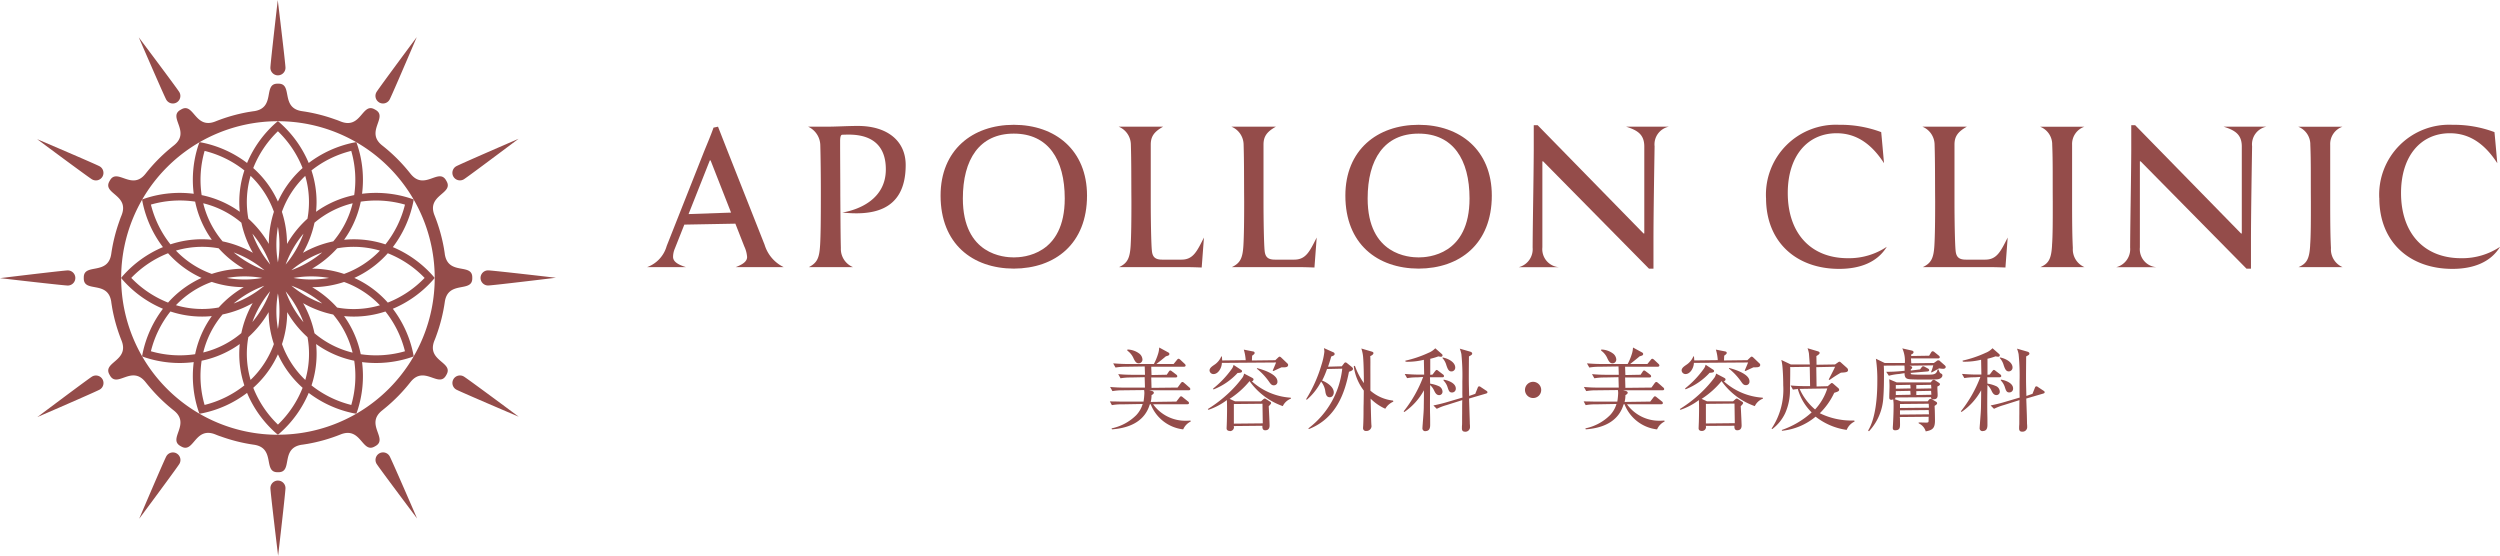 <svg xmlns="http://www.w3.org/2000/svg" xmlns:xlink="http://www.w3.org/1999/xlink" width="264.5" height="58.813" viewBox="0 0 264.5 58.813"><defs><clipPath id="a"><rect width="264.5" height="58.813" fill="none"/></clipPath></defs><g clip-path="url(#a)"><path d="M54.568,7.97h0a.8.8,0,0,0,.8-.8c0-.31-.418-3.869-.809-7.1L54.55,0l0,.028c-.36,3.107-.779,6.828-.778,7.144a.8.8,0,0,0,.8.8" transform="translate(-25.164 0)" fill="#944c4a"/><path d="M30.514,14.026a.8.8,0,0,0,1.091.291h0a.8.8,0,0,0,.29-1.092c-.156-.268-2.3-3.141-4.248-5.74l-.045-.06.012.026c1.241,2.871,2.74,6.3,2.9,6.576" transform="translate(-12.919 -3.474)" fill="#944c4a"/><path d="M13.207,31.933a.8.8,0,0,0,1.09-.294v0A.8.8,0,0,0,14,30.548c-.269-.154-3.559-1.572-6.549-2.847l-.069-.029.023.016c2.51,1.865,5.524,4.088,5.8,4.246" transform="translate(-3.457 -12.95)" fill="#944c4a"/><path d="M7.737,55.141a.8.8,0,0,0,.233-.564v0a.8.8,0,0,0-.8-.8c-.31,0-3.868.418-7.095.809L0,54.6l.028,0c3.106.36,6.828.778,7.144.778a.8.8,0,0,0,.564-.236" transform="translate(0 -25.168)" fill="#944c4a"/><path d="M14.317,75.073a.8.8,0,0,0-1.092-.29c-.268.155-3.141,2.3-5.74,4.247l-.06.045.026-.011c2.871-1.241,6.3-2.74,6.576-2.9a.8.8,0,0,0,.291-1.091Z" transform="translate(-3.475 -34.948)" fill="#944c4a"/><path d="M31.64,90.08h0a.8.8,0,0,0-1.091.3c-.154.269-1.572,3.559-2.847,6.548l-.029.069.017-.023c1.865-2.51,4.088-5.524,4.246-5.8a.8.8,0,0,0-.294-1.09" transform="translate(-12.95 -42.108)" fill="#944c4a"/><path d="M54.577,95.57h0a.8.8,0,0,0-.8.8c0,.31.418,3.869.808,7.1l.009.074,0-.028c.36-3.107.779-6.828.778-7.144a.8.8,0,0,0-.8-.8" transform="translate(-25.168 -44.727)" fill="#944c4a"/><path d="M76.166,90.366a.8.8,0,0,0-1.091-.291h0a.8.8,0,0,0-.29,1.092c.156.268,2.3,3.141,4.248,5.74l.045.06-.012-.026c-1.241-2.871-2.74-6.3-2.9-6.576" transform="translate(-34.948 -42.105)" fill="#944c4a"/><path d="M91.17,74.773a.8.8,0,0,0-1.09.294v0a.8.8,0,0,0,.295,1.091c.269.154,3.559,1.572,6.549,2.848l.069.029-.023-.016c-2.51-1.865-5.524-4.088-5.8-4.246" transform="translate(-42.108 -34.944)" fill="#944c4a"/><path d="M103.512,54.547c-3.106-.36-6.828-.778-7.144-.778a.8.8,0,0,0-.8.8v0a.8.8,0,0,0,.8.8c.31,0,3.868-.418,7.095-.809l.074-.009Z" transform="translate(-44.727 -25.164)" fill="#944c4a"/><path d="M90.076,31.606a.8.8,0,0,0,1.092.29c.269-.155,3.141-2.3,5.74-4.247l.06-.045-.026.011c-2.871,1.241-6.3,2.74-6.576,2.9a.8.8,0,0,0-.291,1.091Z" transform="translate(-42.105 -12.919)" fill="#944c4a"/><path d="M75.067,14.3h0A.8.8,0,0,0,76.16,14c.154-.269,1.572-3.559,2.847-6.548l.029-.069-.017.023c-1.865,2.51-4.088,5.524-4.246,5.8a.8.8,0,0,0,.294,1.09" transform="translate(-34.944 -3.457)" fill="#944c4a"/><path d="M53.759,43.779q.1-.24.185-.484s0-.009.005-.014a17.719,17.719,0,0,0,.892-3.548c.333-2.326,2.908-.945,2.908-2.493v-.112c0-1.56-2.573-.147-2.911-2.49l0-.024c-.025-.172-.052-.343-.082-.514l0-.011a17.716,17.716,0,0,0-1-3.521c-.875-2.181,2.047-2.272,1.273-3.613l-.056-.1c-.78-1.351-2.3,1.159-3.766-.7l-.016-.02q-.16-.2-.327-.4l-.009-.011a17.683,17.683,0,0,0-2.628-2.547c-1.848-1.451.636-2.991-.7-3.765l-.1-.056c-1.351-.78-1.415,2.155-3.612,1.275l-.024-.009q-.241-.1-.486-.186l-.012,0a17.632,17.632,0,0,0-3.549-.892c-2.326-.334-.945-2.909-2.493-2.909h-.112c-1.56,0-.147,2.573-2.491,2.911l-.026,0q-.256.038-.512.082l-.013,0a17.666,17.666,0,0,0-3.52,1c-2.181.874-2.273-2.047-3.613-1.273l-.1.056c-1.351.78,1.159,2.3-.7,3.766l-.021.016q-.2.16-.4.327l-.011.01a17.645,17.645,0,0,0-2.546,2.626c-1.452,1.848-2.991-.636-3.765.7l-.056.1c-.78,1.351,2.155,1.414,1.275,3.612l-.009.024q-.1.241-.186.485l0,.012a17.7,17.7,0,0,0-.892,3.549c-.333,2.326-2.908.944-2.908,2.493v.112c0,1.56,2.573.147,2.911,2.491l0,.025c.025.171.052.342.082.513l0,.013a17.651,17.651,0,0,0,1,3.519c.874,2.181-2.047,2.273-1.273,3.613l.056.1c.78,1.351,2.3-1.159,3.766.7l.016.02q.16.2.327.4l.009.01A17.686,17.686,0,0,0,26.159,51.2c1.848,1.451-.636,2.991.7,3.765l.1.056c1.351.78,1.415-2.155,3.612-1.275l.026.01q.24.1.484.185l.014,0a17.692,17.692,0,0,0,3.548.892c2.326.333.945,2.909,2.493,2.909h.112c1.56,0,.147-2.573,2.491-2.911l.024,0q.258-.038.514-.082l.012,0a17.676,17.676,0,0,0,3.521-1c2.181-.875,2.273,2.047,3.613,1.273l.1-.056c1.351-.78-1.159-2.3.7-3.766l.02-.016q.2-.161.4-.328l.01-.009A17.653,17.653,0,0,0,51.2,48.219c1.452-1.848,2.991.636,3.765-.7l.056-.1c.78-1.351-2.155-1.414-1.275-3.612l.01-.026m-16.57,10A16.587,16.587,0,1,1,53.775,37.189,16.587,16.587,0,0,1,37.189,53.776" transform="translate(-7.782 -7.782)" fill="#944c4a"/><path d="M57.046,40.422a11.749,11.749,0,0,0-4.207-3,11.754,11.754,0,0,0,2.146-4.7l.064-.339-.325-.114a11.758,11.758,0,0,0-5.141-.491,11.751,11.751,0,0,0-.491-5.141l-.114-.326-.338.064a11.763,11.763,0,0,0-4.7,2.146,11.758,11.758,0,0,0-3-4.207l-.262-.225-.261.225a11.745,11.745,0,0,0-3,4.207,11.765,11.765,0,0,0-4.7-2.146l-.339-.064-.114.326a11.757,11.757,0,0,0-.491,5.141,11.757,11.757,0,0,0-5.141.491l-.326.114.064.339a11.753,11.753,0,0,0,2.146,4.7,11.751,11.751,0,0,0-4.207,3l-.225.261.225.262a11.758,11.758,0,0,0,4.207,3,11.75,11.75,0,0,0-2.146,4.7l-.064.338.326.114a11.723,11.723,0,0,0,5.141.491,11.757,11.757,0,0,0,.491,5.141l.114.325.338-.063a11.761,11.761,0,0,0,4.7-2.146,11.749,11.749,0,0,0,3,4.207l.261.225.262-.225a11.762,11.762,0,0,0,3-4.207,11.761,11.761,0,0,0,4.7,2.146l.339.063.114-.325a11.757,11.757,0,0,0,.491-5.141,11.723,11.723,0,0,0,5.141-.491l.325-.114-.064-.338a11.755,11.755,0,0,0-2.146-4.7,11.762,11.762,0,0,0,4.207-3l.225-.262Zm-7.6-7.81a11.013,11.013,0,0,1,4.678.313,11.012,11.012,0,0,1-2.067,4.208,10.594,10.594,0,0,0-3.342-.539h-.033c-.344,0-.676.02-1,.051.189-.265.371-.543.544-.839a10.577,10.577,0,0,0,1.22-3.193m-7.117,8.071a10.914,10.914,0,0,1,3.761,0,10.9,10.9,0,0,1-3.761,0m3.037,2.7a10.911,10.911,0,0,1-3.257-1.88,10.916,10.916,0,0,1,3.257,1.88m-3.257-3.522a10.911,10.911,0,0,1,3.257-1.88,10.916,10.916,0,0,1-3.257,1.88m1.223-1.836a11.025,11.025,0,0,0,1.218-3.186,9.859,9.859,0,0,1,4.038-2.057,9.858,9.858,0,0,1-2.052,4.032,10.932,10.932,0,0,0-3.2,1.211M41.5,39.262A10.921,10.921,0,0,1,43.385,36,10.9,10.9,0,0,1,41.5,39.262m1.881,6.1a10.9,10.9,0,0,1-1.88-3.257,10.911,10.911,0,0,1,1.88,3.257m-.028-2.006a10.9,10.9,0,0,0,3.175,1.2,9.842,9.842,0,0,1,2.052,4.031,9.842,9.842,0,0,1-4.031-2.052,10.919,10.919,0,0,0-1.2-3.175m3.594.456A11.058,11.058,0,0,0,44.3,41.662a10.9,10.9,0,0,0,3.38-.552,9.846,9.846,0,0,1,3.793,2.466,9.815,9.815,0,0,1-2.764.4h-.031a9.8,9.8,0,0,1-1.731-.159M44.3,39.7a11.038,11.038,0,0,0,2.647-2.15,9.8,9.8,0,0,1,1.731-.158h.03a9.815,9.815,0,0,1,2.764.4,9.846,9.846,0,0,1-3.793,2.466A10.925,10.925,0,0,0,44.3,39.7m4.138-12.459a11.023,11.023,0,0,1,.313,4.678,10.605,10.605,0,0,0-3.193,1.22c-.3.173-.576.355-.841.545.031-.325.051-.658.052-1a10.6,10.6,0,0,0-.539-3.375,11.008,11.008,0,0,1,4.208-2.068m-4.867,2.646a9.852,9.852,0,0,1,.237,4.525,11.039,11.039,0,0,0-2.166,2.675,11.066,11.066,0,0,0-.539-3.4,9.855,9.855,0,0,1,2.468-3.8m-2.892-4.724a11.009,11.009,0,0,1,2.611,3.894,10.6,10.6,0,0,0-2.155,2.654c-.17.3-.32.6-.455.892-.135-.3-.285-.594-.455-.892a10.583,10.583,0,0,0-2.155-2.654,11.023,11.023,0,0,1,2.611-3.894m0,13.874a10.917,10.917,0,0,1,0-3.761,10.9,10.9,0,0,1,0,3.761m0,7.045a10.924,10.924,0,0,1,0-3.76,10.9,10.9,0,0,1,0,3.76m-2.892-16.2a9.856,9.856,0,0,1,2.468,3.8,11.05,11.05,0,0,0-.539,3.4,11.054,11.054,0,0,0-2.167-2.675,9.852,9.852,0,0,1,.237-4.525m1.469,11.614A10.907,10.907,0,0,1,36,43.385a10.926,10.926,0,0,1,3.256-1.88m-3.98-.821a10.925,10.925,0,0,1,3.76,0,10.9,10.9,0,0,1-3.76,0m.724-2.7a10.929,10.929,0,0,1,3.257,1.881A10.908,10.908,0,0,1,36,37.982m-1.17-1.167a9.868,9.868,0,0,1-2.052-4.032,9.861,9.861,0,0,1,4.038,2.057,11.056,11.056,0,0,0,1.218,3.186,10.92,10.92,0,0,0-3.2-1.211m-.418.739a11.026,11.026,0,0,0,2.647,2.15,10.912,10.912,0,0,0-3.379.553,9.856,9.856,0,0,1-3.793-2.466,9.815,9.815,0,0,1,2.764-.4h.031a9.8,9.8,0,0,1,1.731.158m-.732,3.556a10.9,10.9,0,0,0,3.38.552,11.047,11.047,0,0,0-2.648,2.151,9.8,9.8,0,0,1-1.731.159h-.031a9.818,9.818,0,0,1-2.764-.4,9.852,9.852,0,0,1,3.794-2.466m1.15,3.443a10.9,10.9,0,0,0,3.176-1.2,10.9,10.9,0,0,0-1.2,3.175,9.85,9.85,0,0,1-4.032,2.052,9.86,9.86,0,0,1,2.052-4.031m5.028-2.447a10.9,10.9,0,0,1-1.881,3.257,10.922,10.922,0,0,1,1.881-3.257M37.982,36a10.9,10.9,0,0,1,1.881,3.258A10.922,10.922,0,0,1,37.982,36m-5.057-8.758a11.012,11.012,0,0,1,4.208,2.068,10.587,10.587,0,0,0-.54,3.375c0,.343.02.676.052,1-.265-.189-.544-.372-.84-.545a10.589,10.589,0,0,0-3.193-1.22,11.016,11.016,0,0,1,.313-4.678m-5.68,5.68a11.014,11.014,0,0,1,4.678-.313,10.605,10.605,0,0,0,1.22,3.193c.172.3.355.574.544.839-.323-.031-.656-.049-1-.051h-.033a10.6,10.6,0,0,0-3.343.54,11.017,11.017,0,0,1-2.067-4.208m-2.079,7.758a11.017,11.017,0,0,1,3.894-2.61,10.588,10.588,0,0,0,2.653,2.155c.3.171.594.32.889.455-.3.136-.592.285-.889.456a10.588,10.588,0,0,0-2.653,2.155,11.016,11.016,0,0,1-3.894-2.611m6.756,8.072a11.023,11.023,0,0,1-4.678-.313,11.017,11.017,0,0,1,2.067-4.208,10.594,10.594,0,0,0,3.342.539h.034c.343,0,.676-.019,1-.05-.189.265-.371.543-.544.839a10.605,10.605,0,0,0-1.22,3.193m1,5.366a11.016,11.016,0,0,1-.314-4.677,10.607,10.607,0,0,0,3.194-1.221c.3-.172.574-.355.839-.544-.031.324-.049.656-.051,1a10.587,10.587,0,0,0,.54,3.375,11.028,11.028,0,0,1-4.208,2.068m4.866-2.646a9.852,9.852,0,0,1-.237-4.525A11.017,11.017,0,0,0,39.7,44.3a10.913,10.913,0,0,0,.553,3.38,9.85,9.85,0,0,1-2.466,3.793M40.684,56.2a11.021,11.021,0,0,1-2.611-3.895,10.58,10.58,0,0,0,2.155-2.653c.171-.3.32-.594.455-.889.135.3.285.592.455.889a10.591,10.591,0,0,0,2.155,2.653A11.012,11.012,0,0,1,40.684,56.2m2.892-4.724a9.856,9.856,0,0,1-2.465-3.793,10.911,10.911,0,0,0,.552-3.38,11.053,11.053,0,0,0,2.15,2.647,9.852,9.852,0,0,1-.237,4.525m4.867,2.646a11.024,11.024,0,0,1-4.208-2.068,10.607,10.607,0,0,0,.539-3.375c0-.344-.02-.676-.05-1,.264.189.543.372.839.544a10.609,10.609,0,0,0,3.193,1.221,11.018,11.018,0,0,1-.313,4.677m5.679-5.68a11.022,11.022,0,0,1-4.678.313,10.591,10.591,0,0,0-1.22-3.193c-.172-.3-.355-.574-.544-.839.324.031.656.049,1,.05h.034a10.593,10.593,0,0,0,3.341-.539,11.013,11.013,0,0,1,2.067,4.208m-1.816-5.148a10.588,10.588,0,0,0-2.653-2.155c-.3-.171-.594-.32-.889-.456.3-.135.592-.285.889-.455a10.588,10.588,0,0,0,2.653-2.155,11.02,11.02,0,0,1,3.895,2.61,11.012,11.012,0,0,1-3.895,2.611" transform="translate(-11.277 -11.277)" fill="#944c4a"/><path d="M228.454,77.776a4.2,4.2,0,0,1-3.413-2.667l-.093.02c-.468,1.591-1.826,2.489-4.008,2.647l-.033-.105a5.166,5.166,0,0,0,2.61-1.4,2.963,2.963,0,0,0,.678-1.179l-2.159.039a5.512,5.512,0,0,0-1.1.084l-.212-.393c.61,0,1.052.022,1.465.022h2.094a6.891,6.891,0,0,0,.091-.9,1.965,1.965,0,0,0-.028-.324l-2.251.026a6.141,6.141,0,0,0-1.1.084l-.221-.392-.024-.05.055.006c.441.043.927.065,1.443.065h2.188l-.03-1.1-1.453.031a6.183,6.183,0,0,0-1.1.084l-.221-.392-.024-.049.055.005c.444.044.929.065,1.443.065h1.334l-.03-.88-1.989.03a6.167,6.167,0,0,0-1.1.084l-.221-.392-.024-.048.054,0c.4.03.918.065,1.444.065h2.807a6.224,6.224,0,0,0,.45-1.094,2.576,2.576,0,0,0,.112-.651l.957.52c.082.051.118.087.118.167,0,.143-.116.175-.369.245-.324.276-.665.548-1.008.813h1.826l.343-.421c.086-.105.122-.133.174-.133.07,0,.116.038.2.111l.451.423c.059.058.1.1.1.173,0,.085-.063.134-.172.134H225.1l.031.88,1.612-.031.2-.306c.078-.107.1-.144.175-.144.045,0,.1.028.2.11l.431.328a.23.23,0,0,1,.106.165c0,.134-.125.134-.172.134H225.1l.031,1.1,2.758-.03.332-.458c.047-.062.111-.134.175-.134.038,0,.091.013.2.111l.525.46a.246.246,0,0,1,.114.173c0,.134-.136.134-.181.134h-4.164l.275.071c.078.019.211.081.211.189s-.138.2-.243.253a2.883,2.883,0,0,1-.087.721l2.712-.038.324-.421c.077-.1.112-.134.174-.134s.118.039.2.111l.525.421a.241.241,0,0,1,.114.174c0,.1-.089.134-.171.134h-3.626a4.192,4.192,0,0,0,3.532,1.741c.14,0,.28-.009.42-.018l.033.1a1.658,1.658,0,0,0-.792.812l-.01.02Zm-4.681-6.986c-.245,0-.372-.17-.535-.506a1.955,1.955,0,0,0-.674-.842l.016-.112a2.148,2.148,0,0,1,1.24.419.854.854,0,0,1,.35.616.394.394,0,0,1-.4.425" transform="translate(-103.299 -32.351)" fill="#944c4a"/><path d="M242.53,78.137c-.21,0-.34-.105-.34-.275,0-.046.006-.179.013-.337l.015-.406c.01-.4.019-.947.019-1.144,0-.376,0-.741-.019-1.107a6.827,6.827,0,0,1-1.951,1.033l-.065-.083a13.808,13.808,0,0,0,2.26-1.743,12.186,12.186,0,0,0,1.424-1.61,1.2,1.2,0,0,0,.155-.4l.861.451c.079.049.138.086.138.177a.226.226,0,0,1-.182.189,6.76,6.76,0,0,0,4.116,1.734l.029.1a1.563,1.563,0,0,0-.868.793,7.28,7.28,0,0,1-3.518-2.646,9.064,9.064,0,0,1-2.107,1.878l.561.258,2.764,0,.225-.2c.077-.068.121-.092.17-.092a.376.376,0,0,1,.164.077l.415.267a.166.166,0,0,1,.089.138c0,.057-.069.147-.253.332.016.246.028.494.041.77l.015.314c.009.159.037.856.037.95,0,.338-.156.51-.462.51-.2,0-.3-.127-.3-.378v-.1l-3.049.031.039.054a.422.422,0,0,1-.434.481m.426-.791,3.058-.031-.031-2.073-3.028.03Zm-2.2-3.707a10.273,10.273,0,0,0,1.974-2.076,1.056,1.056,0,0,0,.193-.432l.808.528a.167.167,0,0,1,.088.137c0,.127-.11.172-.47.19a6.848,6.848,0,0,1-2.524,1.734l-.029.013Zm6.422-.347c-.219,0-.328-.145-.443-.3a6.636,6.636,0,0,0-1.333-1.446l-.018-.016.029-.059c1,.264,2.152.74,2.152,1.413a.365.365,0,0,1-.388.406M240.8,72.118a.41.41,0,0,1-.415-.378c0-.238.2-.394.483-.589a1.956,1.956,0,0,0,.749-.879l.008-.019h.067l.03.425,2.487-.031a4.891,4.891,0,0,0-.2-1.116l1.012.2a.16.16,0,0,1,.136.152c0,.1-.118.186-.268.291l-.023.508,2.477-.031.3-.283c.009-.009.094-.093.152-.093.078,0,.165.087.218.139l.629.6a.2.2,0,0,1,.057.135c0,.256-.307.256-.491.256H248c-.276.121-.492.222-.743.34l-.108.051-.087-.04c.118-.263.218-.507.315-.743l.049-.121-5.738.043c0,.477-.357,1.183-.883,1.183" transform="translate(-112.415 -32.541)" fill="#944c4a"/><path d="M266.085,77.993a.286.286,0,0,1-.322-.312,1.392,1.392,0,0,1,.011-.2c.032-.575.037-1.257.037-1.612,0-.129,0-.421.011-.761.007-.473.016-1.039.016-1.389a5.362,5.362,0,0,1-1.06-2.578l.12-.044a7.321,7.321,0,0,0,.95,1.835c0-.75-.02-2.1-.085-2.816a3.777,3.777,0,0,0-.167-.792l-.017-.055,1.1.326c.121.035.182.089.182.161,0,.149-.192.253-.337.319.018.286.016.6.014.919s0,.639,0,.96v1.775a4.345,4.345,0,0,0,2.4,1.05l.027.114a1.822,1.822,0,0,0-.851.75,5.154,5.154,0,0,1-1.552-1.069c.006.182.011.431.017.706.017.768.038,1.723.065,2.08a.957.957,0,0,1,.01.171.533.533,0,0,1-.556.463m-6.12-.277a9.139,9.139,0,0,0,3.582-6.313l-1.612.036a8.5,8.5,0,0,1-.518,1.223c.362.13,1.234.6,1.234,1.253,0,.2-.115.51-.425.51-.33,0-.412-.289-.463-.56a2.038,2.038,0,0,0-.454-1.095,6.353,6.353,0,0,1-1.5,1.91l-.094-.035a14.663,14.663,0,0,0,1.641-3.668,7.083,7.083,0,0,0,.3-1.372,1.928,1.928,0,0,0-.037-.323l-.01-.056,1,.445a.19.19,0,0,1,.131.178c0,.13-.115.182-.358.264-.1.369-.211.725-.339,1.08l1.455-.041.24-.308a.211.211,0,0,1,.155-.105.319.319,0,0,1,.179.093l.488.393c.076.068.123.113.123.193,0,.157-.176.228-.425.311-.432,2.206-1.323,4.912-4.224,6.056l-.023.009Z" transform="translate(-121.55 -32.398)" fill="#944c4a"/><path d="M285.624,78.09c-.28,0-.312-.2-.312-.35,0-.11,0-.22.01-.328s.009-.209.009-.311c0-.309,0-.615.005-.92,0-.478,0-.953.013-1.428l-1.67.528a6.019,6.019,0,0,0-1.027.392l-.319-.317-.036-.04.053-.011c.484-.1.941-.21,1.4-.346l1.624-.479c-.022-.258-.019-.546-.017-.833s0-.567,0-.847a22.747,22.747,0,0,0-.1-2.914,3.608,3.608,0,0,0-.15-.522l-.019-.056,1.1.317c.091.03.21.084.21.2s-.111.176-.228.24c-.038.021-.078.043-.114.067-.006.726-.015,1.477-.015,2.238,0,.647.019,1.3.038,1.943l.646-.226.243-.611c.042-.106.07-.179.169-.179a.262.262,0,0,1,.168.071l.563.375c.071.044.145.09.145.176s-.084.12-.139.138l-1.807.53.079,2.5c0,.086,0,.169.009.25s.01.16.01.239a.486.486,0,0,1-.538.519m-4.16-.056a.3.3,0,0,1-.331-.34c0-.057.019-.331.028-.417.013-.2.029-.4.045-.606.03-.387.062-.787.068-1.184l0-.1c.009-.525.017-1.071.017-1.6v-.08a6.645,6.645,0,0,1-2.076,2.3l-.071-.07a13.438,13.438,0,0,0,2.064-3.638l-.6.04a6.135,6.135,0,0,0-1.1.084l-.221-.393-.024-.048.054,0c.571.045,1.029.066,1.443.066h.554l-.031-1.566a7.268,7.268,0,0,1-1.716.209,1.875,1.875,0,0,1-.22-.01l-.027-.106a11.914,11.914,0,0,0,2.318-.769l.09-.043a2.044,2.044,0,0,0,.761-.5l.686.6c.054.053.084.082.084.144a.151.151,0,0,1-.162.153,2.076,2.076,0,0,1-.287-.038,6.427,6.427,0,0,1-.851.253l0,1.7.242-.031.267-.355c.075-.086.116-.134.174-.134a.34.34,0,0,1,.173.1l.494.379a.228.228,0,0,1,.105.165c0,.085-.062.134-.171.134h-1.315l.022.674h.005a3.4,3.4,0,0,1,.86.245.66.66,0,0,1,.439.581.356.356,0,0,1-.35.388c-.3,0-.431-.271-.526-.468a1.879,1.879,0,0,0-.43-.6c-.01.683-.018,1.367-.018,2.05,0,.361,0,.722.01,1.084s.01.723.01,1.085c0,.279-.051.651-.491.651m2.779-4.085c-.257,0-.327-.2-.433-.509a1.759,1.759,0,0,0-.444-.758l.011-.088c.245.024,1.29.281,1.29.939a.394.394,0,0,1-.425.416m-.037-2.225c-.306,0-.407-.291-.537-.659a1.8,1.8,0,0,0-.4-.74l-.014-.014.026-.065c.482.086,1.327.449,1.327,1.072a.4.4,0,0,1-.406.406" transform="translate(-130.641 -32.42)" fill="#944c4a"/><path d="M304.137,77.649a.857.857,0,1,1,.856-.857.848.848,0,0,1-.856.857" transform="translate(-141.935 -35.538)" fill="#944c4a"/><path d="M322.679,77.776a4.2,4.2,0,0,1-3.413-2.667l-.093.02c-.468,1.591-1.826,2.489-4.008,2.647l-.033-.105a5.167,5.167,0,0,0,2.61-1.4,2.941,2.941,0,0,0,.678-1.179l-2.159.039a5.523,5.523,0,0,0-1.1.084l-.212-.393c.609,0,1.052.022,1.465.022h2.093a7.327,7.327,0,0,0,.091-.9,1.966,1.966,0,0,0-.028-.324l-2.251.026a6.141,6.141,0,0,0-1.1.084l-.221-.392-.024-.05.055.006c.441.043.927.065,1.443.065h2.188l-.03-1.1-1.453.031a6.183,6.183,0,0,0-1.1.084l-.221-.392-.024-.049.055.005c.443.044.929.065,1.443.065h1.334l-.03-.88-1.989.03a6.167,6.167,0,0,0-1.1.084l-.221-.392-.024-.048.054,0c.4.03.918.065,1.444.065h2.807a6.223,6.223,0,0,0,.45-1.094,2.553,2.553,0,0,0,.111-.651l.957.52c.082.051.118.087.118.167,0,.143-.116.175-.369.245-.325.276-.665.548-1.008.813h1.826l.342-.421c.088-.106.122-.133.174-.133s.112.034.2.111l.451.423c.059.058.1.1.1.173,0,.085-.063.134-.172.134h-3.455l.031.88,1.612-.031.2-.306c.078-.107.1-.144.175-.144.045,0,.094.027.2.11l.431.328a.229.229,0,0,1,.106.165c0,.134-.124.134-.171.134h-2.582l.031,1.1,2.758-.03.332-.458c.047-.062.111-.134.175-.134.038,0,.091.013.2.111l.525.46a.246.246,0,0,1,.114.173c0,.134-.136.134-.181.134h-4.164l.275.071c.078.019.211.081.211.189s-.138.2-.242.253a2.882,2.882,0,0,1-.087.721l2.712-.038.324-.421c.077-.1.112-.134.174-.134s.118.039.2.111l.525.421a.24.24,0,0,1,.115.174c0,.1-.089.134-.171.134h-3.627a4.194,4.194,0,0,0,3.532,1.741c.14,0,.28-.009.42-.018l.033.1a1.658,1.658,0,0,0-.792.812l-.01.02ZM318,70.791c-.245,0-.372-.17-.535-.506a1.953,1.953,0,0,0-.673-.842l.015-.112a2.143,2.143,0,0,1,1.24.419.854.854,0,0,1,.35.616.394.394,0,0,1-.4.425" transform="translate(-147.396 -32.351)" fill="#944c4a"/><path d="M336.4,78.137c-.21,0-.34-.105-.34-.275,0-.044.028-.743.028-.743.01-.4.019-.947.019-1.144,0-.376,0-.741-.019-1.107a6.827,6.827,0,0,1-1.951,1.033l-.065-.083a13.8,13.8,0,0,0,2.26-1.743,12.184,12.184,0,0,0,1.424-1.61,1.216,1.216,0,0,0,.155-.4l.861.451c.079.049.138.086.138.177a.226.226,0,0,1-.182.189,6.76,6.76,0,0,0,4.116,1.734l.029.1a1.563,1.563,0,0,0-.868.793,7.28,7.28,0,0,1-3.518-2.646,9.064,9.064,0,0,1-2.107,1.878l.561.258,2.764,0,.225-.2c.077-.068.121-.092.17-.092a.367.367,0,0,1,.161.074l.419.269a.166.166,0,0,1,.089.138c0,.057-.069.147-.253.332.016.246.028.494.041.77l.015.314c.01.159.038.856.038.95,0,.338-.156.51-.463.51-.2,0-.3-.127-.3-.378v-.1L336.8,77.6l.04.054a.422.422,0,0,1-.435.481m.426-.791,3.058-.031-.031-2.073-3.028.03Zm-2.2-3.707a10.29,10.29,0,0,0,1.975-2.076,1.066,1.066,0,0,0,.193-.432l.808.528a.167.167,0,0,1,.089.137c0,.127-.11.172-.471.19A6.848,6.848,0,0,1,334.7,73.72l-.029.013Zm6.422-.347c-.219,0-.328-.145-.443-.3a6.642,6.642,0,0,0-1.333-1.446l-.018-.016.03-.059c1,.265,2.152.741,2.152,1.414a.366.366,0,0,1-.388.406m-6.375-1.174a.41.41,0,0,1-.415-.378c0-.238.2-.394.483-.589a1.949,1.949,0,0,0,.749-.879l.008-.019h.068l.03.425,2.486-.031a4.877,4.877,0,0,0-.2-1.116l1.012.2c.088.026.137.079.137.152,0,.1-.118.186-.268.29l-.024.508,2.477-.031.3-.283c.009-.009.094-.093.152-.093.08,0,.171.092.22.14l.628.6a.2.2,0,0,1,.057.135c0,.256-.308.256-.492.256h-.215c-.269.118-.482.218-.726.332l-.126.06-.087-.04c.118-.262.217-.5.314-.739l.051-.124-5.738.043c0,.477-.357,1.183-.883,1.183" transform="translate(-156.347 -32.541)" fill="#944c4a"/><path d="M353.405,77.9a9.19,9.19,0,0,0,3.155-1.859,5.614,5.614,0,0,1-1.473-2.495l-.09.033a3.87,3.87,0,0,0-.419.054l-.221-.392-.024-.049.055.005c.449.044.921.065,1.443.065h.563c-.012-.539-.021-1.472-.04-2.043l-2.092.03.031.054c0,.5,0,1.221-.028,2.151l0,.127a5.93,5.93,0,0,1-.506,2.542A4.531,4.531,0,0,1,352.4,77.8l-.085-.038a7.423,7.423,0,0,0,1.237-4.587c0-.868-.051-1.664-.094-2.082a4.482,4.482,0,0,0-.093-.54l-.017-.063,1.007.479,2.016,0c-.041-.248-.078-1-.105-1.195a2.877,2.877,0,0,0-.121-.463l-.021-.057,1.1.327c.087.026.181.084.181.17,0,.113-.187.24-.345.327l.016.922,1.959-.031.283-.2c.094-.065.129-.09.186-.09s.088.029.16.093l.63.562a.327.327,0,0,1,.114.229c0,.215-.218.248-.752.275a12.232,12.232,0,0,0-1.2.773l-.095-.047c.331-.641.555-1.07.677-1.351l-1.99.043.031,2.044,1.18-.031.262-.227c.1-.091.141-.111.17-.111.059,0,.1.035.17.092l.508.442a.264.264,0,0,1,.1.182c0,.155-.169.213-.52.32a7.394,7.394,0,0,1-1.527,2.162,7.619,7.619,0,0,0,3.406.774h.244l.031.106a1.662,1.662,0,0,0-.838.884,6.846,6.846,0,0,1-3.287-1.4,6.577,6.577,0,0,1-3.536,1.491l-.029,0Zm2.273-4.351c-.13,0-.26,0-.39.01a6.059,6.059,0,0,0,1.632,2.171,5.877,5.877,0,0,0,1.294-2.221l-2.536.04" transform="translate(-164.886 -32.41)" fill="#944c4a"/><path d="M377.6,78.021a1.35,1.35,0,0,0-.726-.809l-.018-.094c.067,0,.134,0,.2,0,.206,0,.408.011.591.011.26,0,.27-.046.27-.242,0-.061,0-.121,0-.182s.005-.127.005-.193l-3.068.03.031.082c0,.113.009.583.009.695,0,.353-.038.622-.519.622-.167,0-.247-.078-.247-.237,0-.094.008-.2.016-.3.048-.858.069-1.529.069-2.145a4.415,4.415,0,0,0-.047-.606.256.256,0,0,1-.185.064c-.2,0-.228-.131-.228-.246,0-.2.007-.407.014-.612s.014-.408.014-.609c0-.156-.008-.312-.017-.469l-.011-.234.786.328,3.6,0,.155-.187a.238.238,0,0,1,.164-.085.306.306,0,0,1,.147.052l.377.245c.091.061.136.115.136.167,0,.1-.094.164-.281.253a.532.532,0,0,1,.008.123c0,.125.007.252.013.381s.015.265.015.4c0,.311-.139.444-.462.444-.211,0-.227-.086-.238-.226l-3.763.029a.153.153,0,0,1-.108.174l.681.236,2.836,0,.136-.168a.245.245,0,0,1,.164-.1.447.447,0,0,1,.184.07l.367.216c.073.04.146.094.146.186s-.06.138-.267.279l.025.508c.008.343.016.686.016,1.026,0,.774-.207,1.022-.963,1.157l-.026,0Zm-2.711-1.738,3.067-.031-.03-.448-3.037.03Zm0-.7,3.067-.03-.03-.42-3.037.03Zm1.727-1.371,1.594-.03-.031-.411-1.563.03Zm-2.169,0,1.565-.03-.031-.411-1.534.03Zm2.169-.667,1.594-.03-.031-.383-1.563.03Zm-2.169,0,1.565-.03-.031-.383-1.534.03Zm-2.932,4.427c.8-1.293.975-3.531.975-5.188a15.079,15.079,0,0,0-.141-2.351l-.01-.059.927.448,2.137,0a3.215,3.215,0,0,0-.242-1.484l-.039-.062,1.02.232c.151.038.182.113.182.171,0,.122-.132.2-.262.254l.018.15,1.894-.031.2-.333c.063-.1.11-.136.176-.136a.349.349,0,0,1,.2.1l.442.357c.024.02.106.09.106.165s-.063.134-.172.134h-2.874l.031.514,2.392-.03.284-.2a.25.25,0,0,1,.388.025l.466.409c.018.015.114.1.114.182,0,.147-.149.2-.276.2a3.419,3.419,0,0,1-.427-.047c-.2.118-.436.245-.664.367l-.144.078-.032-.078a4.658,4.658,0,0,0,.224-.686l-2.5.036.122.047c.064.024.151.056.151.16,0,.074-.061.117-.145.174l-.014.135.99-.124.148-.2c.084-.1.12-.134.184-.134a.486.486,0,0,1,.182.069l.33.179a.2.2,0,0,1,.119.168c0,.052-.027.118-.157.134L376,71.873c.028.053.056.129.1.148a9.964,9.964,0,0,0,1.123.035h.742c.557,0,.8-.073.9-.53l.105-.024c.067.22.11.375.294.453a.183.183,0,0,1,.113.179c0,.2-.218.378-.5.415-.227.028-1.3.028-1.7.028-.292,0-.743-.01-.959-.019-.587-.02-.847-.054-.847-.66l-.567.087a6.067,6.067,0,0,0-1.092.187l-.251-.371-.028-.046h.054c.511,0,.97-.021,1.443-.065l.469-.047c-.028-.012-.024-.057-.022-.1s0-.088,0-.13c0-.1-.009-.215-.018-.324l-2.187.016c.025.3.023.63.022.96,0,.783-.007,1.592-.067,2.383a5.658,5.658,0,0,1-1.5,3.578l-.02.021Z" transform="translate(-173.87 -32.419)" fill="#944c4a"/><path d="M396.436,78.09c-.28,0-.312-.2-.312-.35,0-.11,0-.22.01-.328s.009-.209.009-.311c0-.315,0-.629.005-.942,0-.47,0-.938.013-1.406l-1.669.528a5.98,5.98,0,0,0-1.027.392l-.319-.317-.036-.04.053-.011c.484-.1.941-.21,1.4-.346l1.624-.479c-.022-.258-.019-.546-.017-.833s0-.567,0-.847a22.747,22.747,0,0,0-.1-2.914,3.633,3.633,0,0,0-.149-.522l-.019-.056,1.1.317c.091.03.21.084.21.2s-.111.176-.228.24c-.039.021-.078.043-.114.066-.005.726-.015,1.477-.015,2.238,0,.647.019,1.3.038,1.943l.646-.226.243-.611c.041-.105.07-.179.169-.179a.262.262,0,0,1,.168.071l.563.375c.071.045.145.091.145.176s-.084.12-.139.138l-1.808.53.062,1.774.016.721c0,.086,0,.169.009.25s.01.16.01.239a.486.486,0,0,1-.538.519m-4.16-.056a.3.3,0,0,1-.331-.34c0-.057.019-.331.029-.417.013-.2.028-.409.044-.613.03-.385.062-.783.068-1.177.01-.554.019-1.136.019-1.7v-.08a6.639,6.639,0,0,1-2.076,2.3l-.071-.07a13.452,13.452,0,0,0,2.065-3.638l-.6.04a6.14,6.14,0,0,0-1.1.084l-.221-.393-.024-.048.054,0c.571.045,1.03.066,1.443.066h.554l-.03-1.566a7.277,7.277,0,0,1-1.716.209,1.862,1.862,0,0,1-.219-.01l-.027-.106a11.937,11.937,0,0,0,2.318-.769l.091-.043a2.039,2.039,0,0,0,.759-.5l.686.6c.055.054.085.082.085.144a.151.151,0,0,1-.163.153,2.068,2.068,0,0,1-.287-.038,6.456,6.456,0,0,1-.852.253l0,1.7.242-.031.267-.355c.075-.086.116-.134.174-.134a.348.348,0,0,1,.171.1l.5.38a.228.228,0,0,1,.105.165c0,.085-.062.134-.171.134h-1.314l.021.674h.006a3.414,3.414,0,0,1,.86.245.661.661,0,0,1,.44.581.356.356,0,0,1-.351.388c-.3,0-.431-.271-.526-.468a1.866,1.866,0,0,0-.43-.6c-.009.684-.018,1.367-.018,2.05,0,.361,0,.722.01,1.084s.01.723.01,1.085c0,.279-.051.651-.491.651m2.779-4.085c-.257,0-.327-.2-.432-.509a1.759,1.759,0,0,0-.444-.758l.012-.088c.245.024,1.29.28,1.29.939a.394.394,0,0,1-.425.416m-.037-2.225c-.3,0-.407-.291-.537-.659a1.793,1.793,0,0,0-.4-.74l-.014-.014.026-.065c.482.086,1.327.448,1.327,1.072a.4.4,0,0,1-.406.406" transform="translate(-182.501 -32.42)" fill="#944c4a"/><path d="M161.982,37.667c.059-1.05.079-2.437.079-5.529,0-1.644-.02-3.745-.059-5.092a2.214,2.214,0,0,0-1.288-1.922h1.922c1.07,0,2.239-.079,3.349-.079,3.051,0,5.052,1.537,5.052,4.137,0,5.157-3.951,5.3-6.7,5.028,1.828-.318,4.6-1.459,4.6-4.567,0-4.093-3.808-3.668-4.6-3.668-.2,0-.237.337-.237.694,0,2.1.02,3.983.02,5.687.019,2.338.019,4.082.059,5.608a2.08,2.08,0,0,0,1.288,2.021h-4.676c.872-.456,1.11-.951,1.189-2.318" transform="translate(-75.215 -11.721)" fill="#944c4a"/><path d="M229.609,40.054h-7.094c.872-.416,1.149-.912,1.229-2.318.059-1.03.079-2.556.079-4.617-.02-2.4,0-4.142-.059-6.043a2.077,2.077,0,0,0-1.288-1.882h4.7c-.951.535-1.307,1.03-1.307,1.9v6.024c0,1.8.039,4.438.119,5.191.06.694.376.951,1.09.951h2.041c1.248,0,1.644-.892,2.377-2.338l-.238,3.171c-.554-.02-1.01-.04-1.644-.04" transform="translate(-104.119 -11.79)" fill="#944c4a"/><path d="M252.033,40.054h-7.094c.872-.416,1.149-.912,1.229-2.318.059-1.03.079-2.556.079-4.617-.02-2.4,0-4.142-.059-6.043a2.077,2.077,0,0,0-1.288-1.882h4.7c-.951.535-1.307,1.03-1.307,1.9v6.024c0,1.8.039,4.438.119,5.191.06.694.376.951,1.09.951h2.041c1.248,0,1.644-.892,2.377-2.338l-.238,3.171c-.554-.02-1.01-.04-1.644-.04" transform="translate(-114.614 -11.79)" fill="#944c4a"/><path d="M304.618,28.72h-.079v9.1a1.912,1.912,0,0,0,1.743,2.1h-4.24a1.97,1.97,0,0,0,1.466-2.081c.02-3.348.1-6.757.119-10.224V24.9h.416l11.2,11.453h.079V27.154c0-1.288-.733-1.723-1.922-2.1h4.518a1.91,1.91,0,0,0-1.506,2.081c-.04,2.517-.119,7.272-.119,10.026v2.913h-.476Z" transform="translate(-141.356 -11.651)" fill="#944c4a"/><path d="M351.212,32.568a7.4,7.4,0,0,1,7.728-7.748,12.249,12.249,0,0,1,4.459.774c.1,1.01.2,2.219.3,3.289-1.209-1.863-2.774-3.17-5.013-3.17-3.091,0-5.172,2.417-5.172,6.321,0,4.22,2.4,6.9,6.361,6.9a7.191,7.191,0,0,0,4.116-1.209c-.99,1.626-2.808,2.338-5.047,2.338-4.478,0-7.728-2.794-7.728-7.489" transform="translate(-164.368 -11.616)" fill="#944c4a"/><path d="M473.169,32.568A7.4,7.4,0,0,1,480.9,24.82a12.249,12.249,0,0,1,4.459.774c.1,1.01.2,2.219.3,3.289-1.209-1.863-2.774-3.17-5.013-3.17-3.091,0-5.172,2.417-5.172,6.321,0,4.22,2.4,6.9,6.361,6.9a7.191,7.191,0,0,0,4.116-1.209c-.99,1.626-2.808,2.338-5.047,2.338-4.478,0-7.728-2.794-7.728-7.489" transform="translate(-221.444 -11.616)" fill="#944c4a"/><path d="M389.45,40.054h-7.094c.872-.416,1.149-.912,1.229-2.318.059-1.03.079-2.556.079-4.617-.02-2.4,0-4.142-.059-6.043a2.077,2.077,0,0,0-1.288-1.882h4.7c-.951.535-1.307,1.03-1.307,1.9v6.024c0,1.8.039,4.438.119,5.191.06.694.376.951,1.09.951h2.041c1.248,0,1.644-.892,2.378-2.338l-.238,3.171c-.554-.02-1.01-.04-1.644-.04" transform="translate(-178.925 -11.79)" fill="#944c4a"/><path d="M406.977,37.736c.079-1.03.079-2.536.079-4.617-.02-2.4.02-4.142-.059-6.024a2.007,2.007,0,0,0-1.288-1.9h4.7a1.936,1.936,0,0,0-1.308,1.922v6c0,2.457.02,3.745.079,4.914a2.047,2.047,0,0,0,1.228,2.021h-4.657c.872-.377,1.15-.872,1.229-2.318" transform="translate(-189.873 -11.79)" fill="#944c4a"/><path d="M423.446,28.72h-.079v9.1a1.912,1.912,0,0,0,1.744,2.1H420.87a1.97,1.97,0,0,0,1.466-2.081c.02-3.348.1-6.757.119-10.224V24.9h.416l11.2,11.453h.079V27.154c0-1.288-.733-1.723-1.922-2.1h4.518a1.91,1.91,0,0,0-1.506,2.081c-.04,2.517-.119,7.272-.119,10.026v2.913h-.476Z" transform="translate(-196.968 -11.651)" fill="#944c4a"/><path d="M458.308,37.736c.079-1.03.079-2.536.079-4.617-.02-2.4.02-4.142-.059-6.024a2.008,2.008,0,0,0-1.288-1.9h4.7a1.936,1.936,0,0,0-1.308,1.922v6c0,2.457.02,3.745.079,4.914a2.047,2.047,0,0,0,1.228,2.021h-4.657c.872-.377,1.15-.872,1.229-2.318" transform="translate(-213.896 -11.79)" fill="#944c4a"/><path d="M194.8,24.82c-4.379,0-7.747,2.672-7.747,7.49,0,5.1,3.368,7.71,7.747,7.726,4.379-.016,7.747-2.63,7.747-7.726,0-4.818-3.368-7.489-7.747-7.49m0,14.029c-.985,0-5.39-.238-5.39-6.232,0-4.137,1.751-6.864,5.39-6.864s5.39,2.728,5.39,6.864c0,5.995-4.4,6.232-5.39,6.232" transform="translate(-87.54 -11.616)" fill="#944c4a"/><path d="M275.3,24.82c-4.379,0-7.747,2.672-7.747,7.49,0,5.1,3.368,7.71,7.747,7.726,4.379-.016,7.747-2.63,7.747-7.726,0-4.818-3.368-7.489-7.747-7.49m0,14.029c-.985,0-5.39-.238-5.39-6.232,0-4.137,1.751-6.864,5.39-6.864s5.39,2.728,5.39,6.864c0,5.995-4.4,6.232-5.39,6.232" transform="translate(-125.213 -11.616)" fill="#944c4a"/><path d="M138.051,40.054h5.092a3.877,3.877,0,0,1-2.022-2.358l-3.963-10.025-.97-2.478-.476.1c-.258.753-.714,1.823-1.011,2.556l-3.943,9.966a3.323,3.323,0,0,1-2.081,2.239H132.8c-.833-.258-1.368-.575-1.368-1.09a2.263,2.263,0,0,1,.178-.852l1.014-2.558,5.4-.1.941,2.4a3.16,3.16,0,0,1,.3,1.129c0,.5-.535.812-1.208,1.07m-4.986-5.613,2.251-5.682h.079l2.167,5.525Z" transform="translate(-60.222 -11.79)" fill="#944c4a"/></g></svg>